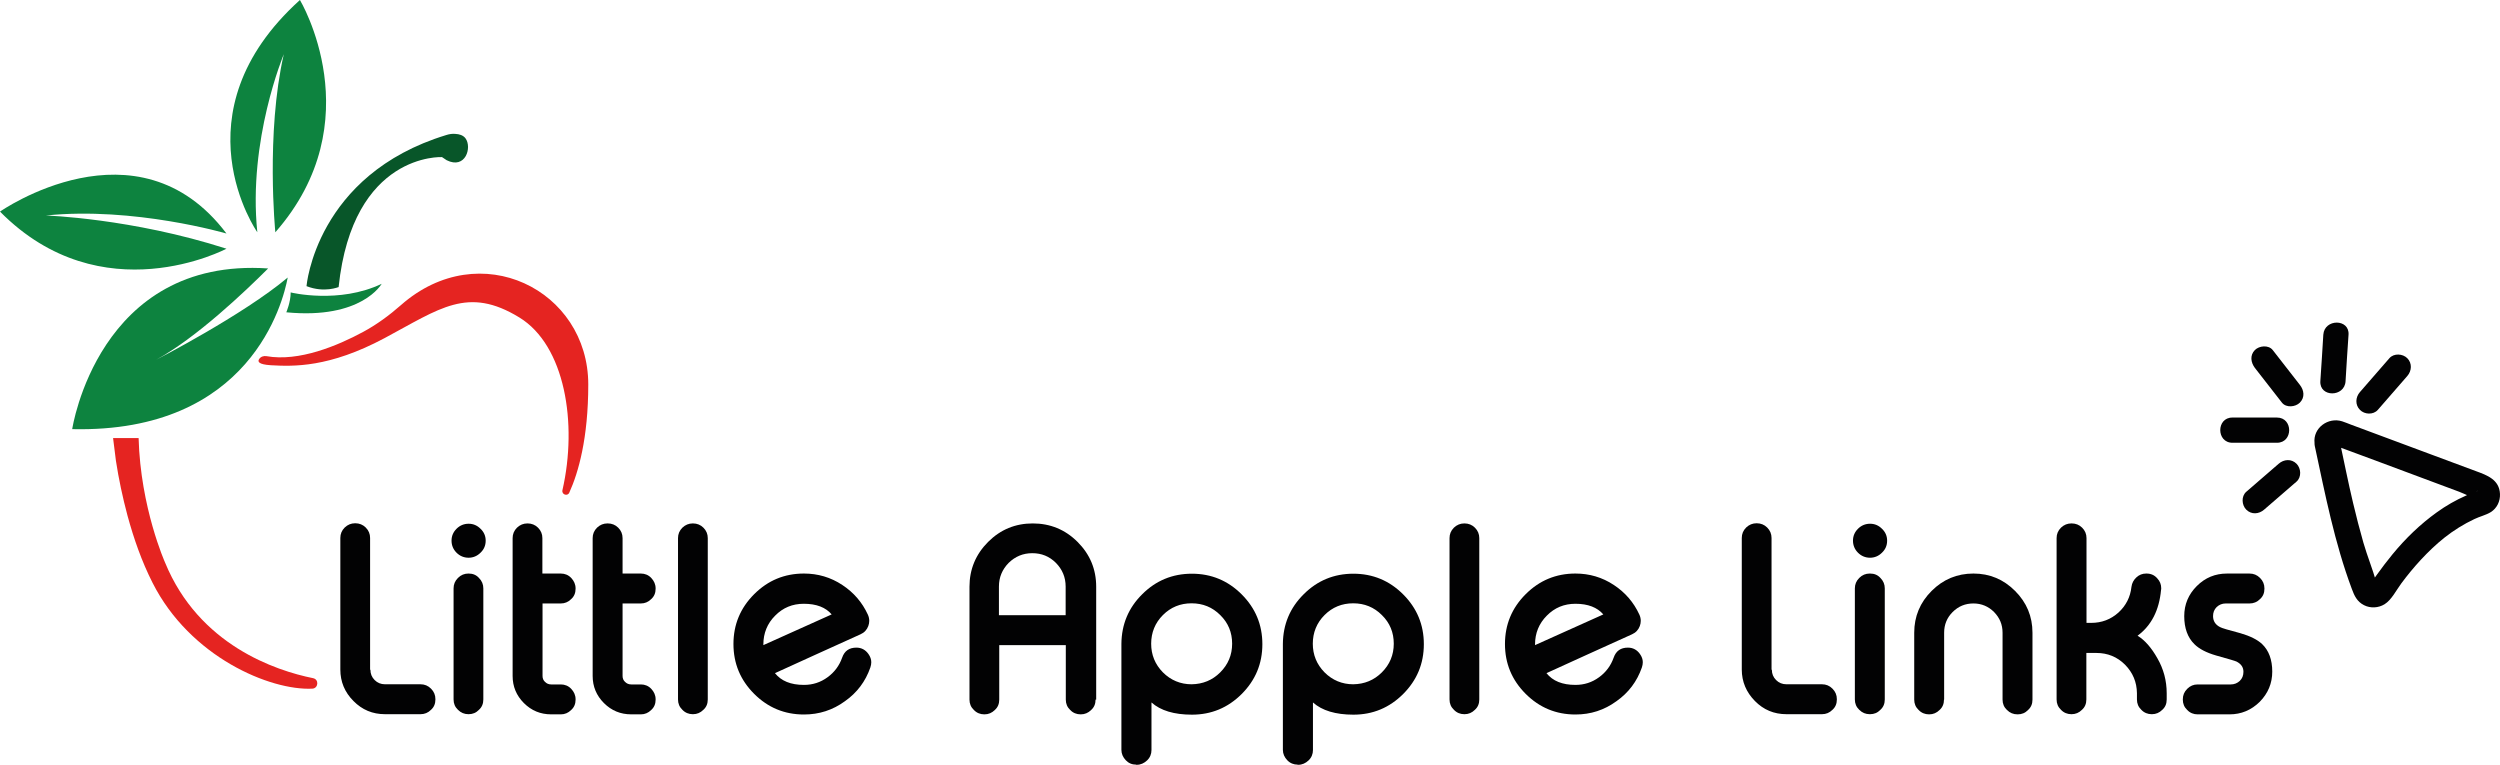 <svg xmlns="http://www.w3.org/2000/svg" xmlns:xlink="http://www.w3.org/1999/xlink" version="1.1" id="Layer_1" x="0px" y="0px" style="enable-background:new 0 0 2000 2000;" xml:space="preserve" viewBox="200.9 748.3 1596.21 488.3">
<style type="text/css">
	.st0{fill:#020203;}
	.st1{fill:#0D833F;}
	.st2{fill:#E52421;}
	.st3{fill:#085629;}
</style>
<g>
	<g>
		<path class="st0" d="M437.4,1175.9c0,2.6,0.9,4.8,2.7,6.6c1.8,1.8,4,2.7,6.6,2.7h22.7c2.6,0,4.8,0.9,6.7,2.8s2.8,4.1,2.8,6.7v0.2    c0,2.7-0.9,4.9-2.8,6.6c-1.9,1.9-4.1,2.8-6.7,2.8h-22.7c-7.9,0-14.6-2.8-20.1-8.4c-5.6-5.6-8.4-12.3-8.4-20.1v-84    c0-2.6,0.9-4.8,2.8-6.7c1.9-1.8,4.1-2.7,6.6-2.7h0.2c2.5,0,4.8,0.9,6.6,2.7c1.9,1.9,2.8,4.1,2.8,6.7V1175.9z"/>
		<path class="st0" d="M500.1,1104.4c-3,0-5.6-1.1-7.7-3.2c-2.1-2.1-3.2-4.7-3.2-7.7c0-3,1.1-5.5,3.2-7.6c2.1-2.1,4.7-3.2,7.7-3.2    c3,0,5.5,1.1,7.6,3.2c2.2,2.1,3.3,4.6,3.3,7.6c0,3.1-1.1,5.6-3.3,7.7C505.6,1103.3,503,1104.4,500.1,1104.4z M500.1,1114.5    c2.7,0,4.9,0.9,6.6,2.8c1.9,1.9,2.8,4.1,2.8,6.7v70.9c0,2.7-0.9,4.9-2.8,6.6c-1.8,1.9-4,2.8-6.6,2.8H500c-2.6,0-4.8-0.9-6.7-2.8    c-1.9-1.8-2.8-4-2.8-6.6V1124c0-2.6,0.9-4.8,2.8-6.7s4.1-2.8,6.7-2.8H500.1z"/>
		<path class="st0" d="M537.8,1082.5c2.5,0,4.8,0.9,6.6,2.7c1.9,1.9,2.8,4.1,2.8,6.7v22.6H559c2.5,0,4.8,0.9,6.6,2.8    s2.8,4.1,2.8,6.7v0.2c0,2.7-0.9,4.9-2.8,6.6c-1.9,1.9-4.1,2.8-6.6,2.8h-11.7v46.3c0,1.5,0.5,2.8,1.6,3.8c1,1,2.3,1.6,3.9,1.6h6.2    c2.5,0,4.8,0.9,6.6,2.8s2.8,4.1,2.8,6.7v0.2c0,2.7-0.9,4.9-2.8,6.6c-1.9,1.9-4.1,2.8-6.6,2.8h-6.2c-6.8,0-12.6-2.4-17.4-7.2    c-4.8-4.8-7.2-10.6-7.2-17.3v-88c0-2.6,0.9-4.8,2.8-6.7c1.9-1.8,4.1-2.7,6.6-2.7H537.8z"/>
		<path class="st0" d="M589,1082.5c2.5,0,4.8,0.9,6.6,2.7c1.9,1.9,2.8,4.1,2.8,6.7v22.6h11.7c2.5,0,4.8,0.9,6.6,2.8s2.8,4.1,2.8,6.7    v0.2c0,2.7-0.9,4.9-2.8,6.6c-1.9,1.9-4.1,2.8-6.6,2.8h-11.7v46.3c0,1.5,0.5,2.8,1.6,3.8c1,1,2.3,1.6,3.9,1.6h6.2    c2.5,0,4.8,0.9,6.6,2.8s2.8,4.1,2.8,6.7v0.2c0,2.7-0.9,4.9-2.8,6.6c-1.9,1.9-4.1,2.8-6.6,2.8h-6.2c-6.8,0-12.6-2.4-17.4-7.2    c-4.8-4.8-7.2-10.6-7.2-17.3v-88c0-2.6,0.9-4.8,2.8-6.7c1.9-1.8,4.1-2.7,6.6-2.7H589z"/>
		<path class="st0" d="M643.4,1082.5c2.5,0,4.8,0.9,6.6,2.7c1.9,1.9,2.8,4.1,2.8,6.7v103c0,2.7-0.9,4.9-2.8,6.6    c-1.9,1.9-4.1,2.8-6.6,2.8h-0.2c-2.5,0-4.8-0.9-6.6-2.8c-1.9-1.8-2.8-4-2.8-6.6v-103c0-2.6,0.9-4.8,2.8-6.7    c1.9-1.8,4.1-2.7,6.6-2.7H643.4z"/>
		<path class="st0" d="M755,1140.7c0.6,1.3,0.9,2.6,0.9,4c0,1.1-0.2,2.2-0.6,3.3c-0.9,2.4-2.5,4.2-5,5.3c-7.3,3.3-16.9,7.6-28.7,13    c-14.7,6.7-23.4,10.6-25.9,11.8c4,5,10.1,7.5,18.5,7.5c5.6,0,10.6-1.6,15.1-4.9c4.4-3.2,7.5-7.4,9.3-12.5c1.5-4.3,4.5-6.4,9.1-6.4    c3.2,0,5.8,1.4,7.7,4.1c1.2,1.7,1.8,3.4,1.8,5.2c0,1.1-0.2,2.2-0.6,3.4c-3.1,8.9-8.5,16.1-16.2,21.5c-7.8,5.7-16.5,8.5-26.2,8.5    c-12.4,0-23-4.4-31.8-13.2c-8.8-8.8-13.2-19.4-13.2-31.8c0-12.4,4.4-23,13.2-31.8c8.8-8.8,19.4-13.2,31.8-13.2    c8.9,0,17.1,2.4,24.5,7.3C746,1126.6,751.4,1132.9,755,1140.7z M714.1,1133.8c-7.2,0-13.3,2.5-18.3,7.6c-5,5-7.5,11.2-7.5,18.3    v0.5l43.6-19.6C728.1,1136.1,722.2,1133.8,714.1,1133.8z"/>
		<path class="st0" d="M900.4,1195c0,2.7-0.9,4.9-2.8,6.6c-1.9,1.9-4.1,2.8-6.6,2.8h-0.2c-2.5,0-4.8-0.9-6.6-2.8    c-1.9-1.8-2.8-4-2.8-6.6v-34.8h-42.5v34.8c0,2.7-0.9,4.9-2.8,6.6c-1.9,1.9-4.1,2.8-6.6,2.8h-0.2c-2.5,0-4.8-0.9-6.6-2.8    c-1.9-1.8-2.8-4-2.8-6.6v-72.1c0-11.1,4-20.7,11.9-28.6c7.9-7.9,17.4-11.8,28.5-11.8c11.1,0,20.7,3.9,28.6,11.8    c7.9,7.9,11.9,17.4,11.9,28.6V1195z M881.3,1141.1v-18.3c0-5.9-2.1-10.9-6.2-15.1c-4.2-4.2-9.2-6.2-15.1-6.2    c-5.9,0-10.9,2.1-15.1,6.2c-4.1,4.2-6.2,9.2-6.2,15.1v18.3H881.3z"/>
		<path class="st0" d="M926.3,1236.5c-2.6,0-4.8-0.9-6.6-2.8s-2.8-4.1-2.8-6.6v-67.7c0.1-12.4,4.5-23,13.3-31.7    c8.7-8.7,19.3-13.1,31.7-13.1s23,4.4,31.8,13.2c8.8,8.8,13.2,19.4,13.2,31.8c0,12.4-4.4,23-13.2,31.8    c-8.8,8.8-19.4,13.2-31.8,13.2c-11.3,0-20-2.6-25.8-7.8v30.4c0,2.5-0.9,4.8-2.8,6.6s-4.1,2.8-6.6,2.8H926.3z M980,1177.6    c5-5,7.6-11.1,7.6-18.3c0-7.2-2.5-13.3-7.6-18.3c-5-5-11.1-7.5-18.3-7.5c-7.2,0-13.3,2.5-18.3,7.5c-5,5-7.5,11.2-7.5,18.3    c0,7.1,2.5,13.2,7.5,18.3c5,5,11.2,7.6,18.3,7.6C968.9,1185.1,975,1182.6,980,1177.6z"/>
		<path class="st0" d="M1029.4,1236.5c-2.5,0-4.8-0.9-6.6-2.8s-2.8-4.1-2.8-6.6v-67.7c0.1-12.4,4.5-23,13.3-31.7    c8.7-8.7,19.3-13.1,31.7-13.1s23,4.4,31.8,13.2c8.8,8.8,13.2,19.4,13.2,31.8c0,12.4-4.4,23-13.2,31.8    c-8.8,8.8-19.4,13.2-31.8,13.2c-11.3,0-20-2.6-25.8-7.8v30.4c0,2.5-0.9,4.8-2.8,6.6s-4.1,2.8-6.6,2.8H1029.4z M1083.2,1177.6    c5-5,7.6-11.1,7.6-18.3c0-7.2-2.5-13.3-7.6-18.3c-5-5-11.1-7.5-18.3-7.5c-7.2,0-13.3,2.5-18.3,7.5c-5,5-7.5,11.2-7.5,18.3    c0,7.1,2.5,13.2,7.5,18.3c5,5,11.2,7.6,18.3,7.6C1072.1,1185.1,1078.2,1182.6,1083.2,1177.6z"/>
		<path class="st0" d="M1136,1082.5c2.5,0,4.8,0.9,6.6,2.7c1.9,1.9,2.8,4.1,2.8,6.7v103c0,2.7-0.9,4.9-2.8,6.6    c-1.9,1.9-4.1,2.8-6.6,2.8h-0.2c-2.5,0-4.8-0.9-6.6-2.8c-1.9-1.8-2.8-4-2.8-6.6v-103c0-2.6,0.9-4.8,2.8-6.7    c1.9-1.8,4.1-2.7,6.6-2.7H1136z"/>
		<path class="st0" d="M1247.6,1140.7c0.6,1.3,0.9,2.6,0.9,4c0,1.1-0.2,2.2-0.6,3.3c-0.9,2.4-2.5,4.2-5,5.3    c-7.3,3.3-16.9,7.6-28.7,13c-14.7,6.7-23.4,10.6-25.9,11.8c4,5,10.1,7.5,18.5,7.5c5.6,0,10.6-1.6,15.1-4.9    c4.4-3.2,7.5-7.4,9.3-12.5c1.5-4.3,4.5-6.4,9.1-6.4c3.2,0,5.8,1.4,7.7,4.1c1.2,1.7,1.8,3.4,1.8,5.2c0,1.1-0.2,2.2-0.6,3.4    c-3.1,8.9-8.5,16.1-16.2,21.5c-7.8,5.7-16.5,8.5-26.2,8.5c-12.4,0-23-4.4-31.8-13.2c-8.8-8.8-13.2-19.4-13.2-31.8    c0-12.4,4.4-23,13.2-31.8c8.8-8.8,19.4-13.2,31.8-13.2c8.9,0,17.1,2.4,24.5,7.3C1238.6,1126.6,1244,1132.9,1247.6,1140.7z     M1206.8,1133.8c-7.2,0-13.3,2.5-18.3,7.6c-5,5-7.5,11.2-7.5,18.3v0.5l43.6-19.6C1220.7,1136.1,1214.8,1133.8,1206.8,1133.8z"/>
		<path class="st0" d="M1332.2,1175.9c0,2.6,0.9,4.8,2.7,6.6c1.8,1.8,4,2.7,6.6,2.7h22.7c2.6,0,4.8,0.9,6.7,2.8s2.8,4.1,2.8,6.7v0.2    c0,2.7-0.9,4.9-2.8,6.6c-1.9,1.9-4.1,2.8-6.7,2.8h-22.7c-7.9,0-14.6-2.8-20.1-8.4s-8.4-12.3-8.4-20.1v-84c0-2.6,0.9-4.8,2.8-6.7    c1.9-1.8,4.1-2.7,6.6-2.7h0.2c2.5,0,4.8,0.9,6.6,2.7c1.9,1.9,2.8,4.1,2.8,6.7V1175.9z"/>
		<path class="st0" d="M1394.9,1104.4c-3,0-5.6-1.1-7.7-3.2c-2.1-2.1-3.2-4.7-3.2-7.7c0-3,1.1-5.5,3.2-7.6c2.1-2.1,4.7-3.2,7.7-3.2    c3,0,5.5,1.1,7.6,3.2c2.2,2.1,3.3,4.6,3.3,7.6c0,3.1-1.1,5.6-3.3,7.7C1400.4,1103.3,1397.8,1104.4,1394.9,1104.4z M1394.9,1114.5    c2.7,0,4.9,0.9,6.6,2.8c1.9,1.9,2.8,4.1,2.8,6.7v70.9c0,2.7-0.9,4.9-2.8,6.6c-1.8,1.9-4,2.8-6.6,2.8h-0.2c-2.6,0-4.8-0.9-6.7-2.8    c-1.9-1.8-2.8-4-2.8-6.6V1124c0-2.6,0.9-4.8,2.8-6.7s4.1-2.8,6.7-2.8H1394.9z"/>
		<path class="st0" d="M1442.1,1195c0,2.7-0.9,4.9-2.8,6.6c-1.9,1.9-4.1,2.8-6.6,2.8h-0.2c-2.5,0-4.8-0.9-6.6-2.8    c-1.9-1.8-2.8-4-2.8-6.6v-42.7c0-10.4,3.7-19.3,11.1-26.7c7.4-7.4,16.3-11.1,26.7-11.1c10.4,0,19.2,3.7,26.6,11.1    c7.4,7.4,11.1,16.3,11.1,26.7v42.7c0,2.7-0.9,4.9-2.8,6.6c-1.8,1.9-4,2.8-6.6,2.8h-0.2c-2.6,0-4.8-0.9-6.7-2.8    c-1.9-1.8-2.8-4-2.8-6.6v-42.7c0-5.2-1.8-9.5-5.4-13.2c-3.6-3.6-8-5.5-13.2-5.5c-5.2,0-9.6,1.8-13.3,5.5c-3.6,3.6-5.4,8-5.4,13.2    V1195z"/>
		<path class="st0" d="M1523.7,1082.5c2.5,0,4.8,0.9,6.6,2.7c1.9,1.9,2.8,4.1,2.8,6.7v54.1h3c6.7,0,12.5-2.2,17.4-6.6    c4.8-4.4,7.6-9.9,8.3-16.4c0.3-2.4,1.4-4.4,3.1-6c1.8-1.7,3.9-2.5,6.3-2.5h0.2c2.8,0,5.1,1,6.9,3.1c1.7,1.8,2.5,3.9,2.5,6.3    c0,0.3,0,0.7-0.1,1c-1.2,13.1-6.2,22.8-15,29.3c4.6,2.8,8.8,7.6,12.6,14.3c4,6.9,6,14.4,6,22.4v4c0,2.7-0.9,4.9-2.8,6.6    c-1.9,1.9-4.1,2.8-6.6,2.8h-0.2c-2.5,0-4.8-0.9-6.6-2.8c-1.9-1.8-2.8-4-2.8-6.6v-4c-0.1-7.1-2.6-13.1-7.6-18.2    c-5-5-11.1-7.5-18.3-7.5h-6.4v29.7c0,2.7-0.9,4.9-2.8,6.6c-1.9,1.9-4.1,2.8-6.6,2.8h-0.2c-2.5,0-4.8-0.9-6.6-2.8    c-1.9-1.8-2.8-4-2.8-6.6v-103c0-2.6,0.9-4.8,2.8-6.7c1.9-1.8,4.1-2.7,6.6-2.7H1523.7z"/>
		<path class="st0" d="M1622,1133.6c-2.3,0-4.2,0.8-5.8,2.3c-1.6,1.6-2.3,3.5-2.3,5.8c0,3.1,1.5,5.5,4.5,7c1,0.6,5.4,1.9,13,3.9    c6.2,1.8,10.8,4.1,13.8,6.9c4.3,4.1,6.5,10,6.5,17.6c0,7.5-2.7,13.9-8,19.3c-5.4,5.3-11.8,8-19.3,8h-20.4c-2.5,0-4.8-0.9-6.6-2.8    c-1.9-1.8-2.8-4-2.8-6.6v-0.2c0-2.6,0.9-4.8,2.8-6.7s4.1-2.8,6.6-2.8h21.2c2.3,0,4.2-0.8,5.8-2.3c1.6-1.6,2.3-3.5,2.3-5.8    c0-2.9-1.5-5-4.4-6.5c-0.8-0.4-5.2-1.7-13.1-3.9c-6.2-1.8-10.8-4.2-13.8-7.2c-4.3-4.2-6.5-10.2-6.5-17.9c0-7.5,2.7-13.9,8-19.2    c5.4-5.4,11.8-8,19.3-8h14.4c2.6,0,4.8,0.9,6.7,2.8s2.8,4.1,2.8,6.7v0.2c0,2.7-0.9,4.9-2.8,6.6c-1.9,1.9-4.1,2.8-6.7,2.8H1622z"/>
	</g>
	<g>
		<g>
			<path class="st0" d="M1678.9,1033.3c6.6,30.7,12.6,61.6,23.6,91c1.6,4.4,3.4,8.2,7.8,10.4c4.1,2.1,9.2,1.8,13.1-0.6     c4.5-2.8,7.5-9,10.7-13.3c7.3-9.9,17-20.8,27.4-29.1c5.9-4.7,12.5-8.8,19.3-12c3.3-1.6,7.3-2.5,10.4-4.4c4-2.5,6.1-7,5.9-11.6     c-0.4-9.2-8.3-12-15.4-14.6c-17.7-6.6-35.5-13.2-53.2-19.8c-8.9-3.3-17.7-6.6-26.6-9.9c-1.9-0.7-3.7-1.5-5.6-2.1     c-8.9-2.8-18.7,4.2-17.6,13.9c0.5,4.3,3.4,8.1,8.1,8.1c4,0,8.6-3.7,8.1-8.1c-0.3-2.7-0.3,0.3-1.4,1.1c-0.2,0.1-1.5,1-1.6,0.5     c0,0,0.2,0.1,0.2,0.1c0.1,0.2,1.2,0.4,1.3,0.5c2,0.7,4,1.5,6,2.2c7.1,2.6,14.2,5.3,21.3,7.9c16.8,6.3,33.6,12.5,50.4,18.8     c3.7,1.4,8.1,3.9,12,4.5c1,0.1-1.7-0.8-2-1.7c-0.2-0.6,0.1-1.7,0.4-2.2c1.2-2,1.7-1,0.5-0.9c-1.9,0.2-4.9,1.9-6.5,2.7     c-6.6,2.9-12.9,6.5-18.7,10.7c-10.6,7.6-20,16.7-28.3,26.8c-3.5,4.3-6.9,8.7-10.1,13.2c-1.2,1.7-2.4,3.4-3.6,5.1     c-1.2,1.7-0.3,0.1,0.9-0.2c2.1-0.6,3.3,2.8,2.5-0.1c-2.4-8.5-5.8-16.8-8.3-25.4c-2.4-8.4-4.6-16.9-6.6-25.4     c-3.2-13.4-5.8-26.8-8.7-40.2C1692.3,1018.8,1676.7,1023.1,1678.9,1033.3z"/>
		</g>
		<g>
			<path class="st0" d="M1655.8,1044.4c-6.9,6-13.8,11.9-20.7,17.9c-3.3,2.9-2.9,8.5,0,11.4c3.3,3.3,8.1,2.9,11.4,0     c6.9-6,13.8-11.9,20.7-17.9c3.3-2.9,2.9-8.5,0-11.4C1663.9,1041.1,1659.1,1041.5,1655.8,1044.4L1655.8,1044.4z"/>
		</g>
		<g>
			<path class="st0" d="M1626.3,1031c9.5,0,18.9,0,28.4,0c10.4,0,10.4-16.1,0-16.1c-9.5,0-18.9,0-28.4,0     C1615.9,1014.8,1615.9,1031,1626.3,1031L1626.3,1031z"/>
		</g>
		<g>
			<path class="st0" d="M1640.6,983.2c5.8,7.4,11.5,14.8,17.3,22.2c2.7,3.4,8.6,2.8,11.4,0c3.4-3.4,2.7-8,0-11.4     c-5.8-7.4-11.5-14.8-17.3-22.2c-2.7-3.4-8.6-2.8-11.4,0C1637.3,975.2,1638,979.7,1640.6,983.2L1640.6,983.2z"/>
		</g>
		<g>
			<path class="st0" d="M1684.3,962c-0.6,9.9-1.2,19.8-1.9,29.7c-0.6,10.4,15.5,10.3,16.1,0c0.6-9.9,1.2-19.8,1.9-29.7     C1701.1,951.7,1685,951.7,1684.3,962L1684.3,962z"/>
		</g>
		<g>
			<path class="st0" d="M1719.1,1010c6.3-7.2,12.6-14.4,18.8-21.6c2.9-3.3,3.2-8.2,0-11.4c-2.9-2.9-8.5-3.3-11.4,0     c-6.3,7.2-12.6,14.4-18.8,21.6c-2.9,3.3-3.2,8.2,0,11.4C1710.6,1013,1716.2,1013.3,1719.1,1010L1719.1,1010z"/>
		</g>
	</g>
	<path class="st1" d="M345.5,907.1c0,0-79.5,42.2-144.6-23.7c0,0,87.7-61.4,144.6,14c0,0-59.3-17.3-115.3-11.5   C230.1,885.9,284.9,887.6,345.5,907.1z"/>
	<path class="st1" d="M365.2,896.6c0,0-53.1-75.8,27.2-148.3c0,0,46.5,77.4-15.7,148.3c0,0-6.2-63,5.4-113.7   C382.1,783,359.1,837.7,365.2,896.6z"/>
	<path class="st2" d="M371,975.7c-1.7-0.3-3.6,0.3-4.6,1.8c-1.1,1.6-0.7,3.5,7.5,4c14.4,0.8,37.1,1.6,72.5-17.3s53.1-33.4,86.1-13.2   c29.1,17.8,37.3,67.5,27.5,110.3c-0.6,2.8,3.3,4.1,4.4,1.5c5.8-12.8,12.1-34.7,12.1-69c0-60.4-69.2-95.1-119.6-50.7   c-7.4,6.5-15.4,12.4-24.1,17.1C416.5,969,391.8,979.4,371,975.7z"/>
	<path class="st1" d="M444.6,929.5c0,0-12.7,22.9-60.9,18.2c0,0,2.8-6.5,2.8-12.7C386.6,935.1,417.5,942.5,444.6,929.5z"/>
	<path class="st3" d="M396.6,931c0,0,5.9-71.1,89.3-96.5c1.9-0.6,3.8-0.9,5.8-0.7c2.3,0.1,4.9,0.8,6.4,2.8c4.3,5.8,0,20-12,14l-3-2   c0,0-57-3-66,83C417.1,931.5,408.1,935.5,396.6,931z"/>
	<path class="st1" d="M372.1,919.7C263.5,912.3,247,1022.3,247,1022.3c113.9,2.6,134.7-81.2,137.6-96.8c-28.4,23.9-84,52.5-84,52.5   C326.3,964,357.4,934.4,372.1,919.7z"/>
	<path class="st2" d="M306.3,1107.5c0,0-15.7-35-16.9-79.5h-16.3c0,0,1.7,13.7,1.8,14.4c1.8,11.8,4.3,23.5,7.4,35.1   c4,14.7,9.1,29.3,16,42.9c24,47.5,75.2,68.9,102,67.6c3.9-0.2,4.4-5.9,0.5-6.7C377,1176.5,327.9,1160.2,306.3,1107.5z"/>
</g>
</svg>